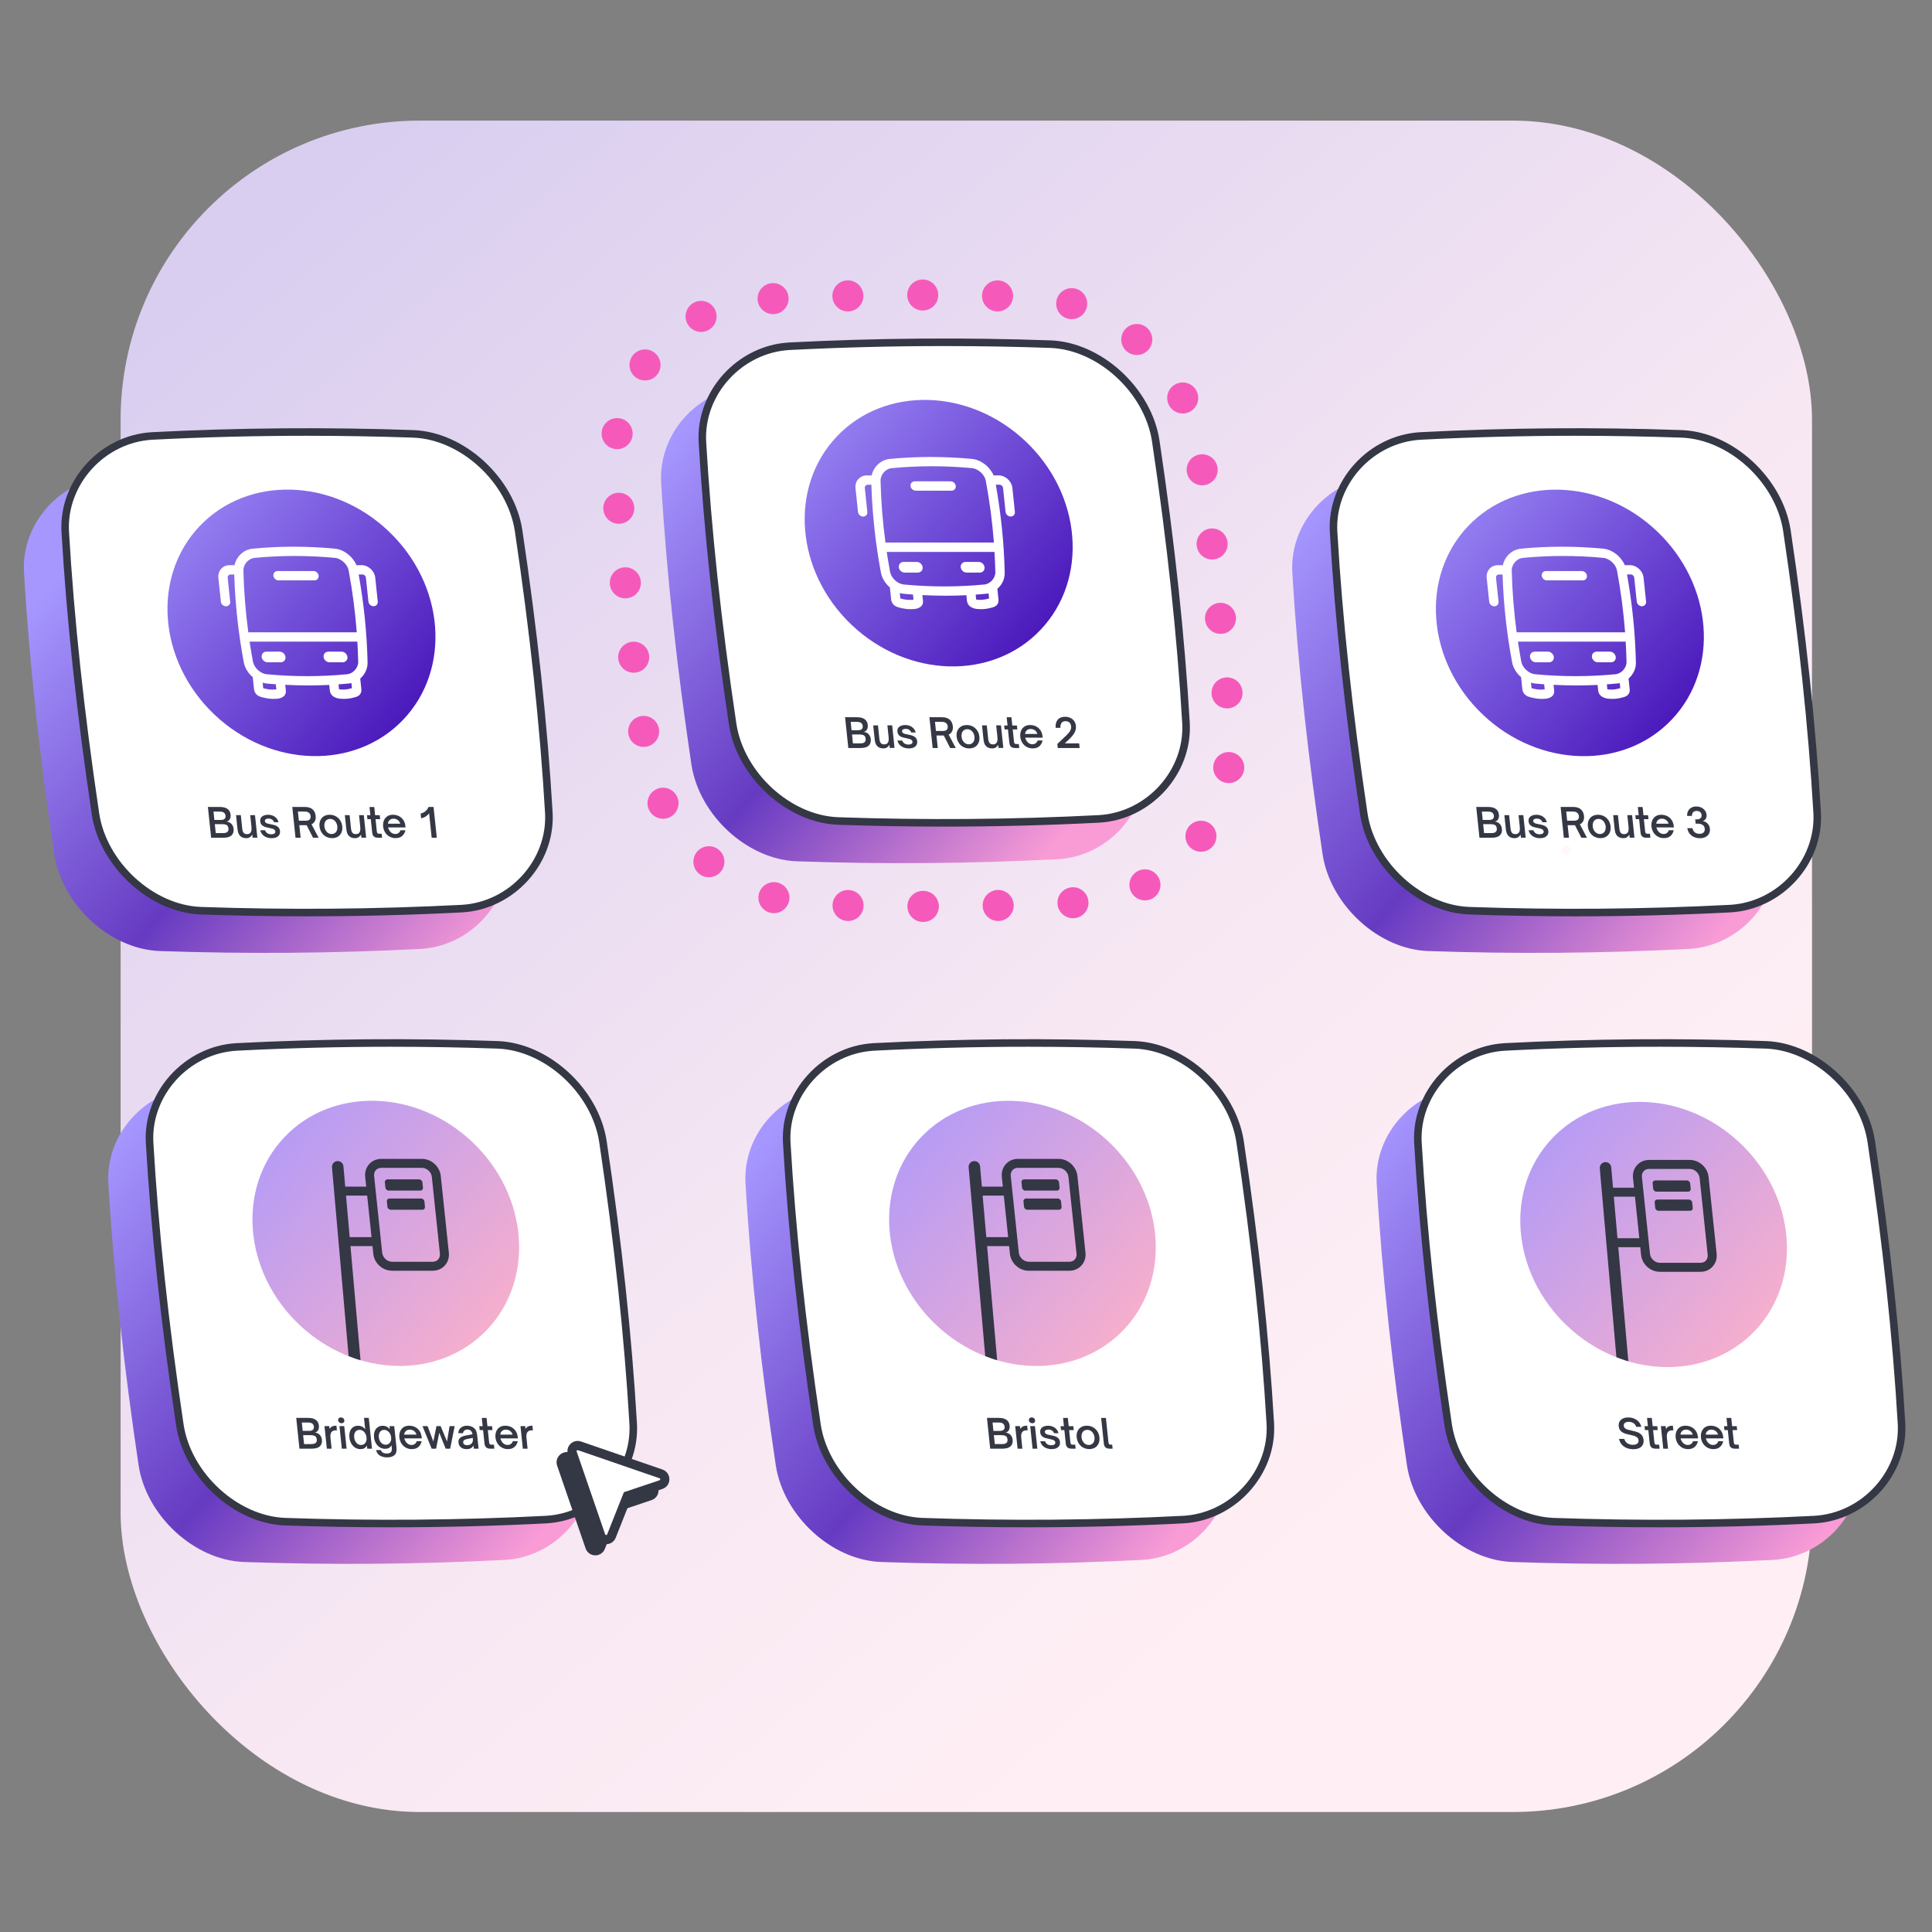 <?xml version="1.0" encoding="UTF-8"?>
<svg xmlns="http://www.w3.org/2000/svg" xmlns:xlink="http://www.w3.org/1999/xlink" viewBox="0 0 646 646">
  <rect x="0" y="0" width="646" height="646" fill="#808080" stroke="none"/>
  <defs>
    <style>.cls-1{fill:url(#linear-gradient);}.cls-1,.cls-2,.cls-3,.cls-4,.cls-5,.cls-6,.cls-7,.cls-8,.cls-9,.cls-10,.cls-11,.cls-12,.cls-13,.cls-14,.cls-15,.cls-16,.cls-17{stroke-width:0px;}.cls-2{fill:url(#linear-gradient-11);}.cls-3{fill:url(#linear-gradient-12);}.cls-4{fill:url(#linear-gradient-13);}.cls-5{fill:url(#linear-gradient-10);}.cls-6{fill:url(#linear-gradient-4);}.cls-7{fill:url(#linear-gradient-2);}.cls-8{fill:url(#linear-gradient-3);}.cls-9{fill:url(#linear-gradient-8);}.cls-10{fill:url(#linear-gradient-9);}.cls-11{fill:url(#linear-gradient-7);}.cls-12{fill:url(#linear-gradient-5);}.cls-13{fill:url(#linear-gradient-6);}.cls-14{fill:#343744;}.cls-15{fill:#f55abb;}.cls-16{fill:#fff;}.cls-17{fill:#fff7f9;}</style>
    <linearGradient id="linear-gradient" x1="102.28" y1="63.98" x2="470.41" y2="495.95" gradientUnits="userSpaceOnUse">
      <stop offset="0" stop-color="#d9cef0"></stop>
      <stop offset=".13" stop-color="#dfd3f0"></stop>
      <stop offset=".66" stop-color="#f6e7f3"></stop>
      <stop offset="1" stop-color="#ffeff4"></stop>
    </linearGradient>
    <linearGradient id="linear-gradient-2" x1="27.32" y1="183.34" x2="195.56" y2="333.48" gradientUnits="userSpaceOnUse">
      <stop offset="0" stop-color="#a697ff"></stop>
      <stop offset=".45" stop-color="#663bc2"></stop>
      <stop offset=".84" stop-color="#f99cd6"></stop>
    </linearGradient>
    <linearGradient id="linear-gradient-3" x1="-26.11" y1="160.55" x2="66.1" y2="248.69" gradientTransform="translate(220.44 31.77) rotate(46.5) skewX(6)" gradientUnits="userSpaceOnUse">
      <stop offset="0" stop-color="#a697ff"></stop>
      <stop offset="1" stop-color="#400ab3"></stop>
    </linearGradient>
    <linearGradient id="linear-gradient-4" x1="228.65" y1="142.45" x2="393.54" y2="290.58" xlink:href="#linear-gradient-2"></linearGradient>
    <linearGradient id="linear-gradient-5" x1="190.08" y1="130.55" x2="282.29" y2="218.69" gradientTransform="translate(265.08 -132.12) rotate(46.5) skewX(6)" xlink:href="#linear-gradient-3"></linearGradient>
    <linearGradient id="linear-gradient-6" x1="43.22" y1="374.78" x2="214.13" y2="531.62" xlink:href="#linear-gradient-2"></linearGradient>
    <linearGradient id="linear-gradient-7" x1="-19.12" y1="364.9" x2="72.64" y2="452.61" gradientTransform="translate(377.3 74.94) rotate(46.5) skewX(6)" gradientUnits="userSpaceOnUse">
      <stop offset="0" stop-color="#a697ff"></stop>
      <stop offset="1" stop-color="#ffb1c7"></stop>
    </linearGradient>
    <linearGradient id="linear-gradient-8" x1="435.1" y1="174.31" x2="615.45" y2="322.47" xlink:href="#linear-gradient-2"></linearGradient>
    <linearGradient id="linear-gradient-9" x1="397.97" x2="490.18" y2="248.69" gradientTransform="translate(352.63 -275.87) rotate(46.5) skewX(6)" xlink:href="#linear-gradient-3"></linearGradient>
    <linearGradient id="linear-gradient-10" x1="462.8" y1="373.78" x2="643.79" y2="532.64" xlink:href="#linear-gradient-2"></linearGradient>
    <linearGradient id="linear-gradient-11" x1="404.75" y1="365.25" x2="496.51" y2="452.97" gradientTransform="translate(509.69 -232.46) rotate(46.5) skewX(6)" xlink:href="#linear-gradient-7"></linearGradient>
    <linearGradient id="linear-gradient-12" x1="255.94" y1="380.08" x2="430.24" y2="526.89" xlink:href="#linear-gradient-2"></linearGradient>
    <linearGradient id="linear-gradient-13" x1="193.74" y1="364.9" x2="285.5" gradientTransform="translate(443.65 -79.48) rotate(46.5) skewX(6)" xlink:href="#linear-gradient-7"></linearGradient>
  </defs>
  <g id="Layer_2">
    <rect class="cls-1" x="40.33" y="40.33" width="565.55" height="565.55" rx="100" ry="100"></rect>
  </g>
  <g id="Layer_1">
    <path class="cls-7" d="m140.65,317.29c-29.1,1.49-58.21,1.72-87.31.7-16.61-.64-32.58-15.42-35.19-32.29-4.74-31.76-8.31-63.25-10.13-94.42-.9-16.52,12.47-31.08,29.08-32.03,29.1-1.49,58.21-1.72,87.31-.7,16.61.63,32.58,15.42,35.19,32.29,4.74,31.76,8.31,63.25,10.13,94.42.9,16.52-12.47,31.08-29.08,32.03Z"></path>
    <path class="cls-16" d="m154.44,303.81c-29.1,1.49-58.21,1.72-87.31.7-16.61-.63-32.58-15.42-35.19-32.29-4.74-31.76-8.31-63.25-10.13-94.42-.9-16.52,12.47-31.08,29.08-32.03,29.1-1.49,58.21-1.72,87.31-.7,16.61.63,32.58,15.42,35.19,32.29,4.74,31.76,8.31,63.25,10.13,94.42.9,16.52-12.47,31.08-29.08,32.03Z"></path>
    <path class="cls-14" d="m102.6,306.39c-11.87,0-23.72-.21-35.51-.62-17.03-.65-33.7-15.93-36.39-33.36-5.11-34.26-8.42-65.18-10.14-94.54-.93-17.1,12.93-32.37,30.26-33.36,29.02-1.49,58.43-1.72,87.43-.7,17.03.65,33.7,15.93,36.39,33.36,5.11,34.25,8.42,65.17,10.14,94.54.93,17.1-12.93,32.37-30.26,33.36h0c-17.21.88-34.57,1.32-51.9,1.32Zm.14-160.68c-17.29,0-34.61.44-51.79,1.32-15.97.91-28.74,14.97-27.88,30.7,1.71,29.28,5.02,60.13,10.11,94.31,2.52,16.31,18.09,30.61,33.99,31.21,28.93,1.02,58.26.78,87.19-.7,15.97-.91,28.74-14.97,27.89-30.7-1.71-29.29-5.02-60.14-10.11-94.31-2.52-16.31-18.09-30.61-33.99-31.21-11.75-.41-23.57-.62-35.41-.62Z"></path>
    <ellipse class="cls-8" cx="100.81" cy="208.25" rx="42.28" ry="46.96" transform="translate(-119.65 138.04) rotate(-46.5)"></ellipse>
    <path class="cls-16" d="m110.17,221.45h4.41c.98,0,1.7-.8,1.59-1.78s-.99-1.78-1.97-1.78h-4.41c-.98,0-1.7.8-1.59,1.78s.99,1.78,1.97,1.78Zm-20.71,0h4.41c.98,0,1.7-.8,1.59-1.78s-.99-1.78-1.97-1.78h-4.41c-.98,0-1.7.8-1.59,1.78s.99,1.78,1.97,1.78Zm15.36-30.51h-12.01c-.86,0-1.49.7-1.4,1.56s.86,1.56,1.72,1.56h12.01c.86,0,1.49-.7,1.4-1.56s-.86-1.56-1.72-1.56Zm15.99-1.97h-1.62c-1.21-2.87-4.15-5.21-7.17-5.51-9.25-.88-18.53-.88-27.6,0-2.95.3-5.4,2.65-6,5.51h-1.63c-2.33,0-4.02,1.89-3.78,4.22l.84,7.98c.09.86.86,1.56,1.72,1.56s1.49-.7,1.4-1.56l-.84-7.98c-.06-.61.38-1.1.99-1.1h1.2c.3,9.78,1.38,19.68,3.21,29.45.36,1.85,1.48,3.59,2.98,4.88l.42,3.98c.22,2.08,2,2.56,2.68,2.74,1.47.38,2.62.55,3.83.55.43,0,.86-.02,1.32-.06h.1c1.96-.32,2.87-1.25,2.71-2.79l-.2-1.86c2.56.13,5.11.21,7.66.21,2.36,0,4.72-.06,7.06-.17l.19,1.83c.16,1.53,1.27,2.47,3.29,2.77h.1c.47.05.91.07,1.33.07,1.21,0,2.33-.17,3.73-.56.63-.18,2.31-.65,2.09-2.74l-.37-3.5c1.52-1.32,2.5-3.28,2.46-5.37-.22-9.77-1.23-19.66-2.98-29.45h1.2c.61,0,1.16.5,1.22,1.1l.84,7.98c.09.86.86,1.56,1.72,1.56s1.49-.7,1.4-1.56l-.84-7.98c-.24-2.33-2.34-4.22-4.67-4.22Zm-28.41,41.51c-.08.02-.18.04-.3.06-1.38.12-2.4.02-4-.4-.03,0-.06-.02-.09-.02l-.19-1.84c.44.13.89.22,1.34.27,1.02.1,2.05.18,3.07.26l.18,1.68Zm25.27-.37s-.05.01-.07.02c-1.53.42-2.53.52-3.93.4-.13-.02-.23-.04-.31-.06l-.17-1.64c1.19-.08,2.38-.18,3.57-.3h0c.25-.03.49-.07.74-.12l.18,1.7Zm2.11-8.84c.03,2.02-1.67,3.96-3.66,4.17-8.87.86-17.95.86-26.99,0-2.03-.2-4.15-2.15-4.54-4.16-.42-2.24-.79-4.48-1.13-6.73h36.03c.13,2.25.23,4.49.28,6.73Zm-.49-9.85h-36.26c-.93-6.91-1.48-13.84-1.64-20.7-.03-2.02,1.68-3.96,3.65-4.17,4.43-.43,8.92-.65,13.43-.65s9.04.21,13.56.64c2.03.2,4.15,2.15,4.54,4.16,1.29,6.87,2.19,13.8,2.72,20.71Z"></path>
    <path class="cls-14" d="m70.6,280.11l-1.08-10.29h4c1.22,0,2.13.27,2.73.81.49.43.77,1.02.85,1.77.06.6-.02,1.11-.26,1.53-.24.42-.6.68-1.1.79.68.08,1.23.33,1.64.76.41.43.66.99.73,1.68.05.45.01.85-.11,1.21-.12.36-.3.66-.53.89-.33.32-.75.55-1.24.67s-.97.18-1.45.18h-4.18Zm3.3-5.95c.54,0,.94-.12,1.2-.37.26-.25.37-.6.32-1.04-.04-.41-.21-.74-.49-.98-.17-.14-.38-.25-.65-.31-.26-.06-.58-.09-.96-.09h-1.93l.29,2.8h2.21Zm.52,4.41c.36,0,.68-.03.96-.08.28-.05.52-.18.7-.37.26-.26.36-.63.31-1.11-.06-.61-.29-1-.67-1.18-.38-.17-.85-.26-1.4-.26h-2.49l.31,2.99h2.27Z"></path>
    <path class="cls-14" d="m79.93,279.01c-.14-.24-.25-.51-.34-.82-.08-.3-.15-.71-.2-1.22l-.46-4.41h1.59l.46,4.42c.08.75.26,1.28.56,1.56.24.24.6.37,1.06.37.51,0,.9-.16,1.16-.49.17-.21.27-.48.32-.83.04-.35.04-.81-.03-1.4l-.38-3.64h1.59l.79,7.54h-1.59l-.11-1.02c-.27.41-.56.71-.87.9-.31.18-.68.28-1.12.28-1.13,0-1.94-.41-2.44-1.24Z"></path>
    <path class="cls-14" d="m88.39,279.58c-.7-.45-1.16-1.11-1.37-1.97h1.6c.15.43.41.76.77,1s.8.35,1.32.35c.44,0,.79-.08,1.03-.25.25-.17.35-.4.32-.71-.03-.24-.13-.44-.31-.58-.18-.14-.4-.25-.66-.33-.26-.08-.6-.16-1.04-.25-.61-.12-1.1-.24-1.49-.36-.39-.12-.73-.33-1.02-.63-.3-.29-.47-.69-.52-1.21-.08-.72.14-1.27.64-1.64.5-.38,1.16-.57,1.99-.57s1.6.22,2.23.66,1.04,1.05,1.26,1.83h-1.5c-.15-.4-.39-.71-.72-.91-.33-.2-.71-.3-1.14-.3-.4,0-.72.08-.93.23-.22.15-.31.36-.29.62.02.21.12.39.29.52.17.13.38.23.62.3.24.07.58.14,1.01.22.61.11,1.12.23,1.52.37.4.13.76.35,1.07.65.31.3.49.72.55,1.25.08.73-.13,1.31-.63,1.74-.49.43-1.21.65-2.16.65s-1.75-.22-2.45-.67Z"></path>
    <path class="cls-14" d="m106.52,280.11h-1.85l-2.14-4.19h-2.45l.44,4.19h-1.71l-1.08-10.29h4.25c1.01,0,1.83.25,2.46.75.63.5,1,1.25,1.11,2.26.07.67-.02,1.25-.26,1.72s-.62.83-1.13,1.07l2.37,4.49Zm-6.6-5.69h2.31c.58,0,1.02-.13,1.29-.4.28-.26.39-.64.34-1.14-.05-.49-.25-.87-.58-1.13-.34-.26-.79-.39-1.37-.39h-2.3l.32,3.06Z"></path>
    <path class="cls-14" d="m109.02,279.76c-.61-.33-1.11-.8-1.49-1.4-.38-.6-.61-1.28-.69-2.06-.08-.75.01-1.41.27-2,.26-.59.66-1.05,1.2-1.38.54-.33,1.18-.49,1.92-.49s1.41.16,2.02.49c.61.33,1.11.79,1.49,1.38.39.59.62,1.26.7,2,.08.76,0,1.44-.26,2.04-.26.6-.65,1.07-1.19,1.4-.54.34-1.18.51-1.93.51s-1.41-.17-2.02-.5Zm2.96-1.22c.31-.22.54-.52.68-.91.14-.39.19-.83.14-1.32-.05-.47-.19-.89-.41-1.27-.22-.38-.51-.68-.87-.9-.36-.22-.74-.32-1.15-.32s-.78.11-1.09.32-.54.51-.68.89c-.14.38-.19.81-.14,1.29.05.5.19.95.42,1.33.23.39.52.69.87.9.35.22.73.32,1.15.32s.78-.11,1.08-.33Z"></path>
    <path class="cls-14" d="m116.3,279.01c-.14-.24-.25-.51-.33-.82-.08-.3-.15-.71-.2-1.22l-.46-4.41h1.59l.46,4.42c.08.75.26,1.28.56,1.56.24.24.6.37,1.06.37.51,0,.9-.16,1.16-.49.17-.21.27-.48.32-.83.04-.35.04-.81-.03-1.4l-.38-3.64h1.59l.79,7.54h-1.59l-.11-1.02c-.27.41-.56.71-.87.9-.31.18-.68.28-1.12.28-1.13,0-1.94-.41-2.44-1.24Z"></path>
    <path class="cls-14" d="m126.39,280.11c-.58,0-1.04-.13-1.36-.4-.32-.27-.52-.71-.58-1.33l-.47-4.48h-1.13l-.14-1.32h1.13l-.29-2.75h1.59l.29,2.75h1.54l.14,1.32h-1.54l.42,4.03c.03.29.1.5.2.64.1.14.31.21.62.21h.8l.14,1.33h-1.35Z"></path>
    <path class="cls-14" d="m130.26,279.75c-.61-.34-1.1-.8-1.47-1.39-.38-.59-.6-1.25-.68-1.99-.07-.68,0-1.33.22-1.93.22-.6.59-1.09,1.11-1.46.52-.37,1.18-.55,1.97-.55.67,0,1.3.14,1.9.42.6.28,1.1.71,1.51,1.29.41.57.65,1.28.74,2.12l.04.4h-5.85c.09.35.21.63.34.84.22.42.52.75.88,1,.36.24.76.36,1.19.36.46,0,.84-.12,1.14-.36s.51-.54.61-.9h1.65c-.16.78-.52,1.42-1.07,1.91-.55.49-1.29.73-2.23.73-.74,0-1.41-.17-2.02-.51Zm3.56-4.33c-.06-.28-.17-.52-.32-.71-.21-.31-.48-.55-.82-.72-.33-.17-.69-.25-1.08-.25s-.74.08-1.03.25c-.29.17-.51.41-.67.72-.1.18-.16.42-.19.71h4.1Z"></path>
    <path class="cls-14" d="m143.49,271.92c-.3.43-.68.79-1.14,1.09s-.98.5-1.54.61l-.17-1.59c.63-.13,1.18-.41,1.65-.82.47-.41.81-.88,1.01-1.39h1.67l1.08,10.29h-1.71l-.86-8.18Z"></path>
    <path class="cls-6" d="m353.7,287.29c-29.1,1.49-58.21,1.72-87.31.7-16.61-.64-32.58-15.42-35.19-32.29-4.74-31.76-8.31-63.25-10.13-94.42-.9-16.52,12.47-31.08,29.08-32.03,29.1-1.49,58.21-1.72,87.31-.7,16.61.63,32.58,15.42,35.19,32.29,4.74,31.76,8.31,63.25,10.13,94.42.9,16.52-12.47,31.08-29.08,32.03Z"></path>
    <path class="cls-16" d="m367.49,273.81c-29.1,1.49-58.21,1.72-87.31.7-16.61-.63-32.58-15.42-35.19-32.29-4.74-31.76-8.31-63.25-10.13-94.42-.9-16.52,12.47-31.08,29.08-32.03,29.1-1.49,58.21-1.72,87.31-.7,16.61.64,32.58,15.42,35.19,32.29,4.74,31.76,8.31,63.25,10.13,94.42.9,16.52-12.47,31.08-29.08,32.03Z"></path>
    <path class="cls-14" d="m315.65,276.39c-11.87,0-23.72-.21-35.51-.62-17.03-.65-33.7-15.93-36.39-33.36-5.11-34.26-8.42-65.18-10.14-94.54-.93-17.1,12.93-32.37,30.26-33.36,29.02-1.49,58.43-1.72,87.42-.7,17.03.65,33.7,15.93,36.39,33.36,5.11,34.26,8.42,65.18,10.14,94.54.93,17.1-12.93,32.37-30.26,33.36h0c-17.21.88-34.57,1.32-51.91,1.32Zm.14-160.68c-17.29,0-34.61.44-51.79,1.32-15.97.91-28.74,14.97-27.88,30.7,1.71,29.28,5.02,60.13,10.11,94.31,2.52,16.31,18.09,30.61,33.99,31.21,28.93,1.02,58.27.78,87.19-.7,15.97-.91,28.74-14.97,27.89-30.7-1.71-29.28-5.02-60.13-10.11-94.31-2.52-16.31-18.09-30.61-33.99-31.21-11.75-.41-23.58-.62-35.41-.62Z"></path>
    <ellipse class="cls-12" cx="313.86" cy="178.25" rx="42.28" ry="46.96" transform="translate(-31.48 283.24) rotate(-46.5)"></ellipse>
    <path class="cls-16" d="m323.21,191.45h4.41c.98,0,1.7-.8,1.59-1.78s-.99-1.78-1.97-1.78h-4.41c-.98,0-1.7.8-1.59,1.78s.99,1.78,1.97,1.78Zm-20.71,0h4.41c.98,0,1.7-.8,1.59-1.78s-.99-1.78-1.97-1.78h-4.41c-.98,0-1.7.8-1.59,1.78s.99,1.78,1.97,1.78Zm15.36-30.51h-12.01c-.86,0-1.49.7-1.4,1.56s.86,1.56,1.72,1.56h12.01c.86,0,1.49-.7,1.4-1.56s-.86-1.56-1.72-1.56Zm15.99-1.97h-1.62c-1.21-2.87-4.15-5.21-7.17-5.51-9.25-.88-18.53-.88-27.6,0-2.95.3-5.4,2.65-6,5.51h-1.63c-2.33,0-4.02,1.89-3.78,4.22l.84,7.98c.09.86.86,1.56,1.72,1.56s1.49-.7,1.4-1.56l-.84-7.98c-.06-.61.38-1.1.99-1.1h1.2c.3,9.78,1.38,19.68,3.21,29.45.36,1.85,1.48,3.59,2.98,4.88l.42,3.98c.22,2.08,2,2.56,2.68,2.74,1.47.38,2.62.55,3.83.55.43,0,.86-.02,1.32-.06h.1c1.96-.32,2.87-1.25,2.71-2.79l-.2-1.86c2.56.13,5.11.21,7.66.21,2.36,0,4.72-.06,7.06-.17l.19,1.83c.16,1.53,1.27,2.47,3.29,2.77h.1c.47.05.91.07,1.33.07,1.21,0,2.33-.17,3.73-.56.63-.18,2.31-.65,2.09-2.74l-.37-3.5c1.52-1.32,2.5-3.28,2.46-5.37-.22-9.77-1.23-19.66-2.98-29.45h1.2c.61,0,1.16.5,1.22,1.1l.84,7.98c.09.86.86,1.56,1.72,1.56s1.49-.7,1.4-1.56l-.84-7.98c-.24-2.33-2.34-4.22-4.67-4.22Zm-28.41,41.51c-.08.02-.18.04-.3.06-1.38.12-2.4.02-4-.4-.03,0-.06-.02-.09-.02l-.19-1.84c.44.13.89.22,1.34.27,1.02.1,2.05.18,3.07.26l.18,1.68Zm25.27-.37s-.05.01-.07.02c-1.53.42-2.53.52-3.93.4-.13-.02-.23-.04-.31-.06l-.17-1.64c1.19-.08,2.38-.18,3.57-.3h0c.25-.03.49-.07.74-.12l.18,1.7Zm2.11-8.84c.03,2.02-1.67,3.96-3.66,4.17-8.87.86-17.95.86-26.99,0-2.03-.2-4.15-2.15-4.54-4.16-.42-2.24-.79-4.48-1.13-6.73h36.03c.13,2.25.23,4.49.28,6.73Zm-.49-9.85h-36.26c-.93-6.91-1.48-13.84-1.64-20.7-.03-2.02,1.68-3.96,3.65-4.17,4.43-.43,8.92-.65,13.43-.65s9.04.21,13.56.64c2.03.2,4.15,2.15,4.54,4.16,1.29,6.87,2.19,13.8,2.72,20.71Z"></path>
    <path class="cls-14" d="m283.65,250.11l-1.08-10.29h4c1.22,0,2.13.27,2.73.81.49.43.77,1.02.85,1.77.06.6-.02,1.11-.26,1.53-.24.42-.61.68-1.1.79.68.08,1.23.33,1.64.76.41.43.66.99.73,1.68.05.45.01.85-.11,1.21-.12.36-.3.66-.53.89-.33.32-.75.55-1.24.67-.49.12-.97.18-1.45.18h-4.18Zm3.3-5.95c.54,0,.94-.12,1.2-.37s.37-.6.32-1.04c-.04-.41-.21-.74-.49-.98-.17-.14-.38-.25-.65-.31-.26-.06-.58-.09-.96-.09h-1.93l.29,2.8h2.21Zm.52,4.41c.36,0,.68-.03.96-.08.28-.05.52-.17.7-.36.26-.26.37-.63.32-1.11-.06-.61-.29-1-.67-1.18-.38-.17-.85-.26-1.4-.26h-2.49l.31,2.99h2.27Z"></path>
    <path class="cls-14" d="m292.97,249.01c-.14-.24-.25-.51-.33-.82-.08-.3-.15-.71-.2-1.22l-.46-4.41h1.59l.46,4.42c.08.75.26,1.28.56,1.56.24.24.6.36,1.06.36.51,0,.9-.16,1.16-.49.17-.21.27-.48.32-.83.04-.35.04-.81-.03-1.4l-.38-3.64h1.59l.79,7.54h-1.59l-.11-1.02c-.27.41-.56.71-.87.9-.31.18-.68.28-1.12.28-1.13,0-1.94-.41-2.44-1.24Z"></path>
    <path class="cls-14" d="m301.44,249.58c-.7-.45-1.16-1.11-1.37-1.97h1.6c.15.43.41.76.77,1,.36.23.8.35,1.32.35.44,0,.78-.08,1.03-.25.25-.17.35-.4.32-.71-.03-.24-.13-.44-.31-.58-.18-.14-.4-.25-.66-.33-.25-.08-.6-.16-1.04-.25-.61-.12-1.1-.24-1.49-.36-.39-.13-.73-.33-1.02-.63s-.47-.69-.52-1.21c-.08-.72.14-1.27.64-1.64.5-.38,1.16-.57,1.99-.57s1.6.22,2.23.66c.62.44,1.04,1.05,1.26,1.83h-1.5c-.15-.4-.39-.71-.72-.91s-.71-.3-1.14-.3c-.4,0-.72.08-.93.23-.22.15-.31.36-.29.62.02.22.12.39.29.52.17.13.38.23.62.3s.58.14,1.01.22c.61.11,1.12.23,1.52.36.4.14.76.35,1.07.65s.49.72.55,1.25c.08.73-.13,1.31-.63,1.74-.49.43-1.21.65-2.16.65s-1.75-.22-2.45-.67Z"></path>
    <path class="cls-14" d="m319.56,250.11h-1.85l-2.14-4.19h-2.45l.44,4.19h-1.71l-1.08-10.29h4.25c1.01,0,1.83.25,2.46.75.63.5,1,1.25,1.11,2.26.07.67-.01,1.25-.26,1.72-.24.47-.62.83-1.13,1.07l2.37,4.49Zm-6.6-5.69h2.3c.58,0,1.02-.13,1.29-.4.28-.26.39-.64.34-1.14-.05-.49-.25-.87-.58-1.13s-.79-.39-1.37-.39h-2.31l.32,3.06Z"></path>
    <path class="cls-14" d="m322.06,249.76c-.61-.33-1.11-.8-1.49-1.4-.38-.6-.61-1.28-.7-2.06-.08-.75.01-1.41.27-2,.26-.59.66-1.05,1.2-1.38.54-.33,1.18-.49,1.92-.49s1.41.16,2.02.49c.61.33,1.11.79,1.49,1.38.39.59.62,1.26.7,2,.08.76,0,1.45-.26,2.04-.26.6-.65,1.07-1.19,1.4s-1.18.51-1.93.51-1.41-.17-2.02-.5Zm2.96-1.22c.31-.22.54-.52.68-.91.14-.39.19-.83.14-1.32-.05-.47-.19-.89-.41-1.27-.23-.38-.51-.68-.87-.9-.36-.22-.74-.32-1.15-.32s-.78.11-1.09.32c-.31.21-.54.51-.68.89-.14.38-.19.81-.14,1.29.05.5.19.95.42,1.33.23.39.52.69.87.9.35.22.73.32,1.15.32s.77-.11,1.08-.33Z"></path>
    <path class="cls-14" d="m329.35,249.01c-.14-.24-.25-.51-.33-.82-.08-.3-.15-.71-.2-1.22l-.46-4.41h1.59l.46,4.42c.08.75.26,1.28.56,1.56.24.24.6.36,1.06.36.51,0,.9-.16,1.16-.49.17-.21.27-.48.32-.83s.04-.81-.03-1.4l-.38-3.64h1.59l.79,7.54h-1.59l-.11-1.02c-.27.41-.56.71-.87.9-.31.18-.68.28-1.12.28-1.13,0-1.95-.41-2.44-1.24Z"></path>
    <path class="cls-14" d="m339.44,250.11c-.58,0-1.04-.13-1.36-.4s-.52-.71-.58-1.33l-.47-4.48h-1.13l-.14-1.32h1.13l-.29-2.75h1.59l.29,2.75h1.54l.14,1.32h-1.54l.42,4.03c.03.29.1.5.2.64.1.14.31.21.62.21h.8l.14,1.33h-1.35Z"></path>
    <path class="cls-14" d="m343.3,249.75c-.61-.34-1.1-.8-1.47-1.39-.38-.59-.6-1.25-.68-1.99-.07-.68,0-1.33.22-1.93s.59-1.09,1.11-1.46c.52-.37,1.18-.55,1.97-.55.67,0,1.3.14,1.9.42s1.1.71,1.51,1.29.65,1.28.74,2.12l.04.4h-5.85c.09.35.21.63.34.84.22.42.52.75.88,1s.76.36,1.19.36c.46,0,.84-.12,1.14-.36s.51-.54.61-.9h1.65c-.16.78-.52,1.42-1.07,1.91-.55.49-1.29.74-2.23.74-.74,0-1.41-.17-2.01-.51Zm3.56-4.33c-.07-.28-.17-.52-.32-.71-.21-.32-.49-.56-.82-.72s-.69-.25-1.08-.25-.74.08-1.03.25c-.29.17-.51.41-.67.72-.1.18-.16.42-.19.71h4.1Z"></path>
    <path class="cls-14" d="m353.68,250.11l-.14-1.35,2.95-2.8c.61-.58,1.06-1.12,1.33-1.6.27-.48.38-.99.33-1.52-.06-.53-.24-.95-.56-1.25s-.75-.45-1.29-.45c-1.22,0-1.8.74-1.73,2.22h-1.6c-.08-1.17.16-2.08.71-2.72.55-.65,1.38-.97,2.47-.97.64,0,1.22.12,1.75.37.52.25.95.6,1.27,1.06.32.46.52.99.58,1.6.08.81-.07,1.56-.46,2.26-.39.7-.93,1.37-1.61,2.03l-1.65,1.58h4.81l.16,1.54h-7.31Z"></path>
    <path class="cls-13" d="m168.85,521.58c-29.1,1.49-58.21,1.72-87.31.7-16.61-.63-32.58-15.42-35.19-32.29-4.74-31.76-8.31-63.25-10.13-94.42-.9-16.52,12.47-31.08,29.08-32.03,29.1-1.49,58.21-1.72,87.31-.7,16.61.63,32.58,15.42,35.19,32.29,4.74,31.76,8.31,63.25,10.13,94.42.9,16.52-12.47,31.08-29.08,32.03Z"></path>
    <path class="cls-16" d="m182.64,508.09c-29.1,1.49-58.21,1.72-87.31.7-16.61-.64-32.58-15.42-35.19-32.29-4.74-31.76-8.31-63.25-10.13-94.42-.9-16.52,12.47-31.08,29.08-32.03,29.1-1.49,58.21-1.72,87.31-.7,16.61.63,32.58,15.42,35.19,32.29,4.74,31.76,8.31,63.25,10.13,94.42.9,16.52-12.47,31.08-29.08,32.03Z"></path>
    <path class="cls-14" d="m130.79,510.68c-11.87,0-23.71-.21-35.5-.62-17.03-.65-33.7-15.93-36.39-33.36-5.11-34.25-8.42-65.17-10.14-94.54-.93-17.1,12.93-32.37,30.26-33.36,29.02-1.49,58.43-1.72,87.43-.7,17.03.65,33.7,15.93,36.39,33.36,5.11,34.25,8.42,65.17,10.14,94.54.93,17.1-12.93,32.37-30.26,33.36h0c-17.21.88-34.58,1.32-51.92,1.32Zm.15-160.68c-17.29,0-34.6.44-51.78,1.32-15.97.91-28.74,14.97-27.88,30.7,1.71,29.29,5.02,60.14,10.11,94.31,2.52,16.31,18.09,30.61,33.99,31.21,28.93,1.02,58.27.78,87.19-.7,15.97-.91,28.74-14.97,27.89-30.7-1.71-29.29-5.02-60.14-10.11-94.31-2.52-16.31-18.09-30.61-33.99-31.21-11.75-.41-23.58-.62-35.42-.62Z"></path>
    <path class="cls-14" d="m100.13,484.39l-1.08-10.29h4c1.22,0,2.13.27,2.73.81.49.43.77,1.02.85,1.77.06.6-.02,1.11-.26,1.53-.24.42-.6.68-1.1.79.68.08,1.23.33,1.64.76.41.43.66.99.73,1.68.05.45.01.85-.11,1.21-.12.36-.3.66-.53.89-.33.32-.75.55-1.24.67s-.97.18-1.45.18h-4.18Zm3.3-5.95c.54,0,.94-.12,1.2-.37.26-.25.37-.6.32-1.04-.04-.41-.21-.74-.49-.99-.17-.14-.38-.25-.65-.31-.26-.06-.58-.09-.96-.09h-1.93l.29,2.8h2.21Zm.52,4.41c.36,0,.68-.03.96-.08.28-.05.52-.17.7-.36.26-.26.37-.63.31-1.1-.06-.61-.29-1-.67-1.18-.38-.17-.85-.26-1.4-.26h-2.49l.31,2.99h2.27Z"></path>
    <path class="cls-14" d="m109.29,484.39l-.79-7.54h1.59l.1.94c.25-.39.55-.67.89-.84.34-.16.75-.24,1.23-.24h.18l.16,1.55h-.4c-.6,0-1.05.16-1.34.49-.37.39-.51,1.05-.41,2l.38,3.64h-1.59Z"></path>
    <path class="cls-14" d="m113.44,475.61c-.22-.18-.35-.42-.38-.69-.03-.28.05-.51.23-.69.18-.18.42-.28.71-.28s.55.09.77.28c.22.18.34.42.37.69.03.28-.04.51-.22.69-.18.18-.42.28-.71.28s-.54-.09-.76-.28Zm2.45,8.78h-1.59l-.79-7.54h1.59l.79,7.54Z"></path>
    <path class="cls-14" d="m118.77,484.05c-.53-.33-.97-.79-1.31-1.38s-.55-1.27-.63-2.04-.01-1.44.2-2.04c.22-.59.56-1.05,1.02-1.38.46-.33,1.02-.49,1.68-.49.48,0,.9.09,1.27.26.37.17.74.47,1.11.9l-.4-3.78h1.59l1.08,10.29h-1.59l-.11-1.02c-.28.43-.58.74-.91.91-.33.17-.73.26-1.22.26-.66,0-1.25-.16-1.78-.49Zm3.01-1.21c.29-.22.51-.52.65-.9.14-.39.18-.82.13-1.31s-.19-.92-.41-1.31-.5-.69-.84-.9-.71-.32-1.11-.32c-.62,0-1.09.24-1.41.71-.32.48-.44,1.08-.36,1.82.08.74.33,1.34.74,1.82s.94.71,1.56.71c.4,0,.75-.11,1.04-.32Z"></path>
    <path class="cls-14" d="m127.1,486.74c-.67-.37-1.13-.99-1.36-1.88h1.6c.16.4.4.69.71.87.32.18.73.28,1.24.28.65,0,1.11-.15,1.39-.44.28-.3.39-.71.34-1.23l-.11-1.08c-.27.44-.57.75-.9.92-.33.17-.74.26-1.21.26-.66,0-1.25-.16-1.79-.49-.54-.33-.98-.78-1.32-1.37-.34-.58-.55-1.25-.63-1.98-.08-.75,0-1.41.21-2,.22-.59.56-1.05,1.03-1.38.47-.33,1.03-.49,1.67-.49.49,0,.91.09,1.27.26.36.17.73.47,1.1.9l-.11-1.03h1.59l.75,7.12c.13,1.2-.09,2.06-.65,2.56-.56.5-1.39.76-2.48.76-.89,0-1.67-.18-2.34-.55Zm2.91-4c.3-.22.51-.51.65-.88.14-.37.18-.8.13-1.27-.05-.47-.18-.89-.4-1.27-.22-.38-.5-.67-.84-.89-.34-.22-.71-.32-1.11-.32-.61,0-1.08.24-1.4.71-.32.47-.45,1.06-.37,1.77.08.72.32,1.31.75,1.78.42.47.94.7,1.55.7.4,0,.75-.11,1.05-.32Z"></path>
    <path class="cls-14" d="m135.69,484.03c-.61-.34-1.1-.8-1.47-1.39s-.6-1.25-.68-1.99c-.07-.68,0-1.33.22-1.93.22-.6.59-1.09,1.11-1.46.52-.37,1.18-.55,1.97-.55.67,0,1.3.14,1.9.42.6.28,1.1.71,1.51,1.29.41.58.65,1.28.74,2.12l.04.41h-5.85c.09.35.21.63.34.84.22.42.52.75.88,1,.36.24.76.36,1.19.36.46,0,.84-.12,1.14-.36.3-.24.51-.54.61-.9h1.65c-.16.78-.52,1.42-1.07,1.91-.55.49-1.29.74-2.23.74-.74,0-1.41-.17-2.02-.51Zm3.56-4.33c-.06-.28-.17-.52-.32-.71-.21-.32-.48-.55-.82-.72-.33-.17-.69-.25-1.08-.25s-.74.08-1.03.25c-.29.17-.51.41-.67.72-.1.18-.16.42-.19.71h4.1Z"></path>
    <path class="cls-14" d="m145.83,484.39h-1.5l-3.06-7.54h1.7l1.93,5.14,1.04-5.14h1.4l2.13,5.14.86-5.14h1.7l-1.51,7.54h-1.5l-2.14-5.34-1.06,5.34Z"></path>
    <path class="cls-14" d="m154.14,483.96c-.49-.39-.77-.93-.84-1.62-.07-.7.14-1.25.65-1.66.37-.29.93-.51,1.68-.66l2.34-.45c-.06-.5-.24-.89-.53-1.16-.31-.28-.7-.42-1.18-.42-.39,0-.71.11-.98.33s-.41.52-.45.9h-1.59c.04-.81.34-1.43.89-1.86.55-.43,1.22-.65,2-.65.45,0,.88.06,1.28.19.4.13.76.32,1.06.57.4.34.68.74.82,1.2.14.46.25,1,.31,1.63l.43,4.09h-1.59l-.11-1.08c-.16.34-.39.61-.67.81-.39.28-.96.42-1.7.42s-1.35-.19-1.84-.58Zm3.07-.94c.4-.22.66-.5.79-.85s.16-.81.1-1.39l-1.97.39c-.51.11-.86.26-1.06.46-.16.18-.23.4-.2.67.03.3.17.53.4.69s.54.25.91.25.71-.08,1.01-.23Z"></path>
    <path class="cls-14" d="m163.95,484.39c-.58,0-1.04-.13-1.36-.4-.32-.27-.52-.71-.59-1.33l-.47-4.48h-1.13l-.14-1.32h1.13l-.29-2.75h1.59l.29,2.75h1.54l.14,1.32h-1.54l.42,4.03c.03.29.1.5.2.64.1.14.31.21.62.21h.8l.14,1.33h-1.35Z"></path>
    <path class="cls-14" d="m167.82,484.03c-.61-.34-1.1-.8-1.47-1.39s-.6-1.25-.68-1.99c-.07-.68,0-1.33.22-1.93.22-.6.59-1.09,1.11-1.46.52-.37,1.18-.55,1.97-.55.67,0,1.3.14,1.9.42.6.28,1.1.71,1.51,1.29.41.58.65,1.28.74,2.12l.04.41h-5.85c.09.35.21.63.34.84.22.42.52.75.88,1,.36.24.76.36,1.19.36.46,0,.84-.12,1.14-.36.3-.24.51-.54.61-.9h1.65c-.16.78-.52,1.42-1.07,1.91-.55.49-1.29.74-2.23.74-.74,0-1.41-.17-2.02-.51Zm3.56-4.33c-.06-.28-.17-.52-.32-.71-.21-.32-.48-.55-.82-.72-.33-.17-.69-.25-1.08-.25s-.74.08-1.03.25c-.29.17-.51.41-.67.72-.1.18-.16.42-.19.71h4.1Z"></path>
    <path class="cls-14" d="m174.82,484.39l-.79-7.54h1.59l.1.94c.25-.39.55-.67.89-.84.34-.16.75-.24,1.23-.24h.18l.16,1.55h-.4c-.6,0-1.05.16-1.34.49-.37.39-.51,1.05-.41,2l.38,3.64h-1.59Z"></path>
    <ellipse class="cls-11" cx="129.01" cy="412.37" rx="42.07" ry="46.73" transform="translate(-258.93 222.12) rotate(-46.5)"></ellipse>
    <path class="cls-14" d="m114.83,389.95c-.11-1.06-1.05-1.83-2.11-1.71-1.05.11-1.82,1.06-1.71,2.11l5.55,63.09c1.31.48,2.64,1.03,3.99,1.37l-5.72-64.86Z"></path>
    <path class="cls-14" d="m144.69,424.89h-13.58c-3.2,0-5.97-2.5-6.3-5.7l-2.7-25.69c-.17-1.6.31-3.1,1.34-4.25,1.02-1.14,2.46-1.76,4.05-1.76h13.58c3.15,0,5.97,2.56,6.3,5.7l2.7,25.69c.17,1.6-.31,3.11-1.34,4.25-1.02,1.14-2.46,1.76-4.05,1.76Zm-17.2-34.4c-.73,0-1.38.27-1.82.77-.45.5-.66,1.19-.58,1.93l2.7,25.69c.17,1.63,1.69,3.01,3.32,3.01h13.58c.73,0,1.38-.27,1.82-.77.45-.5.66-1.19.58-1.93l-2.7-25.69c-.17-1.63-1.69-3.01-3.32-3.01h-13.58Z"></path>
    <rect class="cls-14" x="114.1" y="396.77" width="8.92" height="3"></rect>
    <rect class="cls-14" x="115.88" y="413.66" width="8.92" height="3"></rect>
    <path class="cls-14" d="m140.52,398.1h-10.54c-.55,0-1.05-.45-1.11-1l-.18-1.76c-.06-.55.34-1,.9-1h10.54c.55,0,1.05.45,1.11,1l.18,1.76c.06.55-.34,1-.9,1Z"></path>
    <path class="cls-14" d="m141.19,404.5h-10.54c-.55,0-1.05-.45-1.11-1l-.18-1.76c-.06-.55.34-1,.9-1h10.54c.55,0,1.05.45,1.11,1l.18,1.76c.06.55-.34,1-.9,1Z"></path>
    <path class="cls-9" d="m564.74,317.29c-29.1,1.49-58.21,1.72-87.31.7-16.61-.64-32.58-15.42-35.19-32.29-4.74-31.76-8.31-63.25-10.13-94.42-.9-16.52,12.47-31.08,29.08-32.03,29.1-1.49,58.21-1.72,87.31-.7,16.61.63,32.58,15.42,35.19,32.29,4.74,31.76,8.31,63.25,10.13,94.42.9,16.52-12.47,31.08-29.08,32.03Z"></path>
    <path class="cls-16" d="m578.53,303.81c-29.1,1.49-58.21,1.72-87.31.7-16.61-.63-32.58-15.42-35.19-32.29-4.74-31.76-8.31-63.25-10.13-94.42-.9-16.52,12.47-31.08,29.08-32.03,29.1-1.49,58.21-1.72,87.31-.7,16.61.63,32.58,15.42,35.19,32.29,4.74,31.76,8.31,63.25,10.13,94.42.9,16.52-12.47,31.08-29.08,32.03Z"></path>
    <path class="cls-14" d="m526.69,306.39c-11.87,0-23.72-.21-35.51-.62-17.03-.65-33.7-15.93-36.39-33.36-5.11-34.25-8.42-65.18-10.14-94.54-.93-17.1,12.93-32.37,30.26-33.36,29.02-1.49,58.43-1.72,87.42-.7,17.03.65,33.7,15.93,36.39,33.36,5.11,34.24,8.42,65.17,10.14,94.54.93,17.1-12.93,32.37-30.26,33.36h0c-17.21.88-34.57,1.32-51.91,1.32Zm.14-160.68c-17.29,0-34.61.44-51.79,1.32-15.97.91-28.74,14.97-27.88,30.7,1.71,29.29,5.02,60.13,10.11,94.31,2.52,16.31,18.09,30.61,33.99,31.21,28.93,1.02,58.27.78,87.19-.7,15.97-.91,28.74-14.97,27.89-30.7-1.71-29.3-5.02-60.15-10.11-94.31-2.52-16.31-18.09-30.61-33.99-31.21-11.75-.41-23.58-.62-35.41-.62Z"></path>
    <ellipse class="cls-10" cx="524.9" cy="208.25" rx="42.28" ry="46.96" transform="translate(12.54 445.68) rotate(-46.5)"></ellipse>
    <path class="cls-16" d="m534.26,221.45h4.41c.98,0,1.7-.8,1.59-1.78s-.99-1.78-1.97-1.78h-4.41c-.98,0-1.7.8-1.59,1.78s.99,1.78,1.97,1.78Zm-20.71,0h4.41c.98,0,1.7-.8,1.59-1.78s-.99-1.78-1.97-1.78h-4.41c-.98,0-1.7.8-1.59,1.78s.99,1.78,1.97,1.78Zm15.36-30.51h-12.01c-.86,0-1.49.7-1.4,1.56s.86,1.56,1.72,1.56h12.01c.86,0,1.49-.7,1.4-1.56s-.86-1.56-1.72-1.56Zm15.99-1.97h-1.62c-1.21-2.87-4.15-5.21-7.17-5.51-9.25-.88-18.53-.88-27.6,0-2.95.3-5.4,2.65-6,5.51h-1.63c-2.33,0-4.02,1.89-3.78,4.22l.84,7.98c.09.86.86,1.56,1.72,1.56s1.49-.7,1.4-1.56l-.84-7.98c-.06-.61.38-1.1.99-1.1h1.2c.3,9.78,1.38,19.68,3.21,29.45.36,1.85,1.48,3.59,2.98,4.88l.42,3.98c.22,2.08,2,2.56,2.68,2.74,1.47.38,2.62.55,3.83.55.43,0,.86-.02,1.32-.06h.1c1.96-.32,2.87-1.25,2.71-2.79l-.2-1.86c2.56.13,5.11.21,7.66.21,2.36,0,4.72-.06,7.06-.17l.19,1.83c.16,1.53,1.27,2.47,3.29,2.77h.1c.47.05.91.07,1.33.07,1.21,0,2.33-.17,3.73-.56.63-.18,2.31-.65,2.09-2.74l-.37-3.5c1.52-1.32,2.5-3.28,2.46-5.37-.22-9.77-1.23-19.66-2.98-29.45h1.2c.61,0,1.16.5,1.22,1.1l.84,7.98c.09.86.86,1.56,1.72,1.56s1.49-.7,1.4-1.56l-.84-7.98c-.24-2.33-2.34-4.22-4.67-4.22Zm-28.41,41.51c-.08.02-.18.04-.3.06-1.38.12-2.4.02-4-.4-.03,0-.06-.02-.09-.02l-.19-1.84c.44.13.89.22,1.34.27,1.02.1,2.05.18,3.07.26l.18,1.68Zm25.27-.37s-.05.01-.07.02c-1.53.42-2.53.52-3.93.4-.13-.02-.23-.04-.31-.06l-.17-1.64c1.19-.08,2.38-.18,3.57-.3h0c.25-.03.49-.07.74-.12l.18,1.7Zm2.11-8.84c.03,2.02-1.67,3.96-3.66,4.17-8.87.86-17.95.86-26.99,0-2.03-.2-4.15-2.15-4.54-4.16-.42-2.24-.79-4.48-1.13-6.73h36.03c.13,2.25.23,4.49.28,6.73Zm-.49-9.85h-36.26c-.93-6.91-1.48-13.84-1.64-20.7-.03-2.02,1.68-3.96,3.65-4.17,4.43-.43,8.92-.65,13.43-.65s9.04.21,13.56.64c2.03.2,4.15,2.15,4.54,4.16,1.29,6.87,2.19,13.8,2.72,20.71Z"></path>
    <path class="cls-14" d="m494.69,280.11l-1.08-10.29h4c1.22,0,2.13.27,2.73.81.49.43.77,1.02.85,1.77.06.6-.02,1.11-.26,1.53s-.6.68-1.1.79c.68.08,1.23.33,1.64.76.41.43.66.99.73,1.68.05.45,0,.85-.11,1.21-.12.36-.3.66-.53.89-.33.32-.75.55-1.24.67-.49.12-.97.18-1.45.18h-4.18Zm3.3-5.95c.54,0,.94-.12,1.2-.37.26-.25.37-.6.32-1.04-.04-.41-.21-.74-.49-.98-.17-.14-.38-.25-.65-.31-.26-.06-.58-.09-.96-.09h-1.93l.29,2.8h2.21Zm.52,4.41c.36,0,.68-.03.96-.08.28-.05.52-.18.7-.37.26-.26.36-.63.31-1.11-.06-.61-.29-1-.67-1.18-.38-.17-.85-.26-1.4-.26h-2.49l.31,2.99h2.27Z"></path>
    <path class="cls-14" d="m504.01,279.01c-.14-.24-.25-.51-.33-.82-.08-.3-.15-.71-.2-1.22l-.46-4.41h1.59l.46,4.42c.08.75.26,1.28.56,1.56.24.24.6.37,1.06.37.51,0,.9-.16,1.16-.49.17-.21.27-.48.32-.83.04-.35.04-.81-.03-1.4l-.38-3.64h1.59l.79,7.54h-1.59l-.11-1.02c-.27.41-.56.71-.87.9-.31.18-.68.28-1.12.28-1.13,0-1.95-.41-2.44-1.24Z"></path>
    <path class="cls-14" d="m512.48,279.58c-.7-.45-1.16-1.11-1.37-1.97h1.6c.15.43.41.76.77,1,.36.23.8.35,1.32.35.44,0,.79-.08,1.03-.25.25-.17.36-.4.32-.71-.03-.24-.13-.44-.31-.58-.18-.14-.4-.25-.66-.33-.26-.08-.6-.16-1.04-.25-.61-.12-1.1-.24-1.49-.36-.39-.12-.73-.33-1.02-.63-.3-.29-.47-.69-.52-1.21-.08-.72.14-1.27.64-1.64.5-.38,1.16-.57,1.99-.57s1.61.22,2.23.66c.62.44,1.04,1.05,1.26,1.83h-1.5c-.15-.4-.39-.71-.72-.91-.33-.2-.71-.3-1.14-.3-.4,0-.72.08-.93.23-.22.15-.31.36-.29.62.02.21.12.39.29.52.17.13.38.23.62.3s.58.14,1.01.22c.61.11,1.12.23,1.52.37.4.13.76.35,1.07.65.31.3.49.72.55,1.25.08.73-.13,1.31-.63,1.74-.49.43-1.21.65-2.16.65s-1.75-.22-2.45-.67Z"></path>
    <path class="cls-14" d="m530.61,280.11h-1.85l-2.14-4.19h-2.45l.44,4.19h-1.71l-1.08-10.29h4.25c1.01,0,1.83.25,2.46.75.63.5,1,1.25,1.11,2.26.07.67-.02,1.25-.26,1.72s-.62.83-1.13,1.07l2.37,4.49Zm-6.6-5.69h2.3c.58,0,1.02-.13,1.29-.4.28-.26.39-.64.34-1.14-.05-.49-.25-.87-.58-1.13-.34-.26-.79-.39-1.37-.39h-2.3l.32,3.06Z"></path>
    <path class="cls-14" d="m533.11,279.76c-.61-.33-1.11-.8-1.49-1.4-.38-.6-.61-1.28-.69-2.06-.08-.75,0-1.41.27-2,.26-.59.66-1.05,1.2-1.38s1.18-.49,1.92-.49,1.41.16,2.02.49c.61.33,1.11.79,1.49,1.38.39.59.62,1.26.7,2,.08.76,0,1.44-.26,2.04-.26.6-.66,1.07-1.2,1.4-.54.34-1.18.51-1.93.51s-1.41-.17-2.02-.5Zm2.96-1.22c.31-.22.54-.52.68-.91s.19-.83.14-1.32c-.05-.47-.19-.89-.41-1.27-.22-.38-.51-.68-.87-.9-.36-.22-.74-.32-1.15-.32s-.78.11-1.09.32-.54.51-.68.89c-.14.38-.19.81-.14,1.29.05.5.19.95.42,1.33s.52.69.87.9c.35.22.73.32,1.15.32s.78-.11,1.08-.33Z"></path>
    <path class="cls-14" d="m540.39,279.01c-.14-.24-.25-.51-.33-.82-.08-.3-.15-.71-.2-1.22l-.46-4.41h1.59l.46,4.42c.08.75.26,1.28.55,1.56.24.24.6.37,1.06.37.51,0,.9-.16,1.16-.49.17-.21.27-.48.32-.83.04-.35.04-.81-.03-1.4l-.38-3.64h1.59l.79,7.54h-1.59l-.11-1.02c-.27.41-.56.71-.87.9s-.68.28-1.12.28c-1.13,0-1.94-.41-2.44-1.24Z"></path>
    <path class="cls-14" d="m550.48,280.11c-.58,0-1.04-.13-1.36-.4-.32-.27-.52-.71-.58-1.33l-.47-4.48h-1.13l-.14-1.32h1.13l-.29-2.75h1.59l.29,2.75h1.54l.14,1.32h-1.54l.42,4.03c.03.29.1.5.2.64.1.14.31.21.62.21h.8l.14,1.33h-1.35Z"></path>
    <path class="cls-14" d="m554.35,279.75c-.61-.34-1.1-.8-1.47-1.39-.38-.59-.6-1.25-.68-1.99-.07-.68,0-1.33.22-1.93.22-.6.59-1.09,1.11-1.46.52-.37,1.18-.55,1.97-.55.67,0,1.3.14,1.9.42.6.28,1.1.71,1.51,1.29.41.57.65,1.28.74,2.12l.04.4h-5.85c.09.35.21.63.34.84.22.42.52.75.88,1,.36.24.76.36,1.19.36.46,0,.84-.12,1.14-.36.3-.24.51-.54.61-.9h1.64c-.16.78-.52,1.42-1.07,1.91-.55.49-1.29.73-2.23.73-.74,0-1.41-.17-2.02-.51Zm3.56-4.33c-.06-.28-.17-.52-.32-.71-.21-.31-.49-.55-.82-.72-.33-.17-.69-.25-1.08-.25s-.74.08-1.03.25c-.29.17-.51.41-.67.72-.1.18-.16.42-.19.71h4.1Z"></path>
    <path class="cls-14" d="m566.39,279.86c-.6-.27-1.09-.66-1.47-1.17-.38-.51-.63-1.1-.73-1.77h1.71c.28,1.25,1.07,1.88,2.39,1.88.59,0,1.04-.16,1.35-.47.3-.31.43-.74.37-1.27-.06-.57-.3-.98-.73-1.25s-.99-.4-1.69-.4h-.62l-.15-1.43h.57c.49,0,.89-.13,1.19-.38.3-.25.43-.62.38-1.09-.04-.42-.21-.75-.5-1-.29-.24-.68-.36-1.16-.36s-.88.14-1.16.42c-.28.28-.42.7-.42,1.25h-1.6c-.03-.62.08-1.17.33-1.65s.61-.85,1.08-1.11c.47-.26,1.01-.4,1.62-.4s1.2.12,1.7.36.91.57,1.22.98c.31.42.49.89.55,1.42.06.53-.04.99-.29,1.38-.25.39-.6.63-1.04.73.66.09,1.21.37,1.66.83.45.46.71,1.04.78,1.73.07.62-.03,1.17-.29,1.65s-.64.86-1.17,1.13-1.14.4-1.84.4c-.75,0-1.43-.14-2.03-.41Z"></path>
    <path class="cls-5" d="m592.94,521.58c-29.1,1.49-58.21,1.72-87.31.7-16.61-.63-32.58-15.42-35.19-32.29-4.74-31.76-8.31-63.25-10.13-94.42-.9-16.52,12.47-31.08,29.08-32.03,29.1-1.49,58.21-1.72,87.31-.7,16.61.63,32.58,15.42,35.19,32.29,4.74,31.76,8.31,63.25,10.13,94.42.9,16.52-12.47,31.08-29.08,32.03Z"></path>
    <path class="cls-16" d="m606.73,508.09c-29.1,1.49-58.21,1.72-87.31.7-16.61-.64-32.58-15.42-35.19-32.29-4.74-31.76-8.31-63.25-10.13-94.42-.9-16.52,12.47-31.08,29.08-32.03,29.1-1.49,58.21-1.72,87.31-.7,16.61.63,32.58,15.42,35.19,32.29,4.74,31.76,8.31,63.25,10.13,94.42.9,16.52-12.47,31.08-29.08,32.03Z"></path>
    <path class="cls-14" d="m554.88,510.68c-11.87,0-23.71-.21-35.5-.62-17.03-.65-33.7-15.93-36.39-33.36-5.11-34.25-8.42-65.18-10.14-94.54-.93-17.1,12.93-32.37,30.27-33.36,29.02-1.49,58.43-1.72,87.42-.7,17.03.65,33.7,15.93,36.39,33.36,5.11,34.25,8.42,65.18,10.14,94.54.93,17.1-12.93,32.37-30.27,33.36h0c-17.21.88-34.58,1.32-51.92,1.32Zm.15-160.68c-17.29,0-34.6.44-51.78,1.32-15.97.91-28.74,14.97-27.88,30.7,1.71,29.28,5.02,60.13,10.11,94.31,2.52,16.31,18.09,30.61,33.99,31.21,28.93,1.02,58.27.78,87.19-.7,15.97-.91,28.74-14.97,27.89-30.7-1.71-29.28-5.02-60.13-10.11-94.31-2.52-16.31-18.09-30.61-33.99-31.21-11.75-.41-23.58-.62-35.42-.62Z"></path>
    <path class="cls-14" d="m544.07,484.22c-.66-.23-1.23-.61-1.72-1.12-.49-.51-.82-1.17-1-1.97h1.74c.23.7.61,1.21,1.14,1.51.53.31,1.12.46,1.77.46s1.1-.13,1.44-.39c.34-.26.49-.65.43-1.16-.04-.38-.19-.68-.44-.9s-.56-.39-.91-.51c-.35-.11-.84-.24-1.46-.37-.76-.16-1.39-.33-1.87-.5-.49-.17-.91-.44-1.28-.82-.37-.38-.59-.89-.66-1.55-.07-.62.03-1.15.29-1.6.26-.44.64-.78,1.15-1.01s1.11-.34,1.79-.34c1.02,0,1.94.27,2.73.8.8.53,1.33,1.31,1.6,2.34h-1.71c-.19-.57-.51-.99-.96-1.26-.44-.27-.96-.41-1.54-.41s-.99.12-1.28.35-.43.56-.38.98c.04.33.17.6.4.8.23.2.51.35.85.45s.79.22,1.36.34c.81.17,1.47.35,1.97.53s.95.48,1.34.89c.39.41.62.97.7,1.68.1.96-.15,1.72-.75,2.29-.6.56-1.5.84-2.7.84-.71,0-1.39-.12-2.05-.35Z"></path>
    <path class="cls-14" d="m553.57,484.39c-.58,0-1.04-.13-1.36-.4s-.52-.71-.59-1.33l-.47-4.48h-1.13l-.14-1.32h1.13l-.29-2.75h1.59l.29,2.75h1.54l.14,1.32h-1.54l.42,4.03c.03.29.1.5.2.64.1.14.31.21.62.21h.8l.14,1.33h-1.35Z"></path>
    <path class="cls-14" d="m556.14,484.39l-.79-7.54h1.59l.1.94c.26-.39.55-.67.89-.84.34-.16.75-.24,1.24-.24h.18l.16,1.55h-.4c-.6,0-1.05.16-1.34.49-.37.39-.51,1.05-.41,2l.38,3.64h-1.59Z"></path>
    <path class="cls-14" d="m562.44,484.03c-.61-.34-1.1-.8-1.47-1.39-.38-.59-.6-1.25-.68-1.99-.07-.68,0-1.33.22-1.93s.59-1.09,1.11-1.46c.52-.37,1.18-.55,1.97-.55.67,0,1.3.14,1.9.42.6.28,1.1.71,1.51,1.29.41.58.65,1.28.74,2.12l.04.41h-5.85c.09.35.21.63.34.84.22.42.52.75.88,1,.36.24.76.36,1.19.36.46,0,.84-.12,1.14-.36.3-.24.51-.54.61-.9h1.64c-.16.78-.52,1.42-1.07,1.91-.55.49-1.29.74-2.23.74-.74,0-1.41-.17-2.02-.51Zm3.56-4.33c-.06-.28-.17-.52-.32-.71-.21-.32-.49-.55-.82-.72-.33-.17-.69-.25-1.08-.25s-.74.08-1.03.25c-.29.17-.51.41-.67.72-.1.18-.16.42-.19.71h4.1Z"></path>
    <path class="cls-14" d="m570.89,484.03c-.61-.34-1.1-.8-1.47-1.39-.38-.59-.6-1.25-.68-1.99-.07-.68,0-1.33.22-1.93.22-.6.59-1.09,1.11-1.46.52-.37,1.18-.55,1.97-.55.67,0,1.3.14,1.9.42.6.28,1.1.71,1.51,1.29s.65,1.28.74,2.12l.04.41h-5.85c.09.35.21.63.34.84.22.42.52.75.88,1,.36.24.76.36,1.19.36.46,0,.84-.12,1.14-.36.3-.24.51-.54.61-.9h1.65c-.16.78-.52,1.42-1.07,1.91-.55.49-1.29.74-2.23.74-.74,0-1.41-.17-2.01-.51Zm3.56-4.33c-.07-.28-.17-.52-.32-.71-.21-.32-.48-.55-.82-.72-.33-.17-.69-.25-1.08-.25s-.74.08-1.03.25c-.29.17-.51.41-.67.72-.1.18-.16.42-.19.71h4.1Z"></path>
    <path class="cls-14" d="m580.13,484.39c-.58,0-1.04-.13-1.36-.4-.32-.27-.52-.71-.58-1.33l-.47-4.48h-1.13l-.14-1.32h1.13l-.29-2.75h1.59l.29,2.75h1.54l.14,1.32h-1.54l.42,4.03c.03.29.1.5.2.64.1.14.31.21.62.21h.8l.14,1.33h-1.35Z"></path>
    <ellipse class="cls-2" cx="552.92" cy="412.72" rx="42.07" ry="46.73" transform="translate(-127.06 529.75) rotate(-46.5)"></ellipse>
    <path class="cls-14" d="m538.74,390.3c-.11-1.06-1.05-1.83-2.11-1.71-1.05.11-1.82,1.06-1.71,2.11l5.55,63.09c1.31.48,2.64,1.03,3.99,1.37l-5.72-64.86Z"></path>
    <path class="cls-14" d="m568.6,425.25h-13.58c-3.2,0-5.97-2.5-6.3-5.7l-2.7-25.69c-.17-1.6.31-3.1,1.34-4.25,1.02-1.14,2.46-1.76,4.05-1.76h13.58c3.2,0,5.97,2.5,6.3,5.7l2.7,25.69c.17,1.6-.31,3.11-1.34,4.25-1.02,1.14-2.46,1.76-4.05,1.76Zm-17.2-34.4c-.73,0-1.38.27-1.82.77-.45.5-.66,1.19-.58,1.93l2.7,25.69c.17,1.63,1.69,3.01,3.32,3.01h13.58c.73,0,1.38-.27,1.82-.77.45-.5.66-1.19.58-1.93l-2.7-25.69c-.17-1.63-1.69-3.01-3.32-3.01h-13.58Z"></path>
    <rect class="cls-14" x="538.01" y="397.13" width="8.92" height="3"></rect>
    <rect class="cls-14" x="539.78" y="414.02" width="8.92" height="3"></rect>
    <path class="cls-14" d="m564.42,398.46h-10.54c-.55,0-1.05-.45-1.11-1l-.18-1.76c-.06-.55.34-1,.9-1h10.54c.55,0,1.05.45,1.11,1l.18,1.76c.06.55-.34,1-.9,1Z"></path>
    <path class="cls-14" d="m565.1,404.85h-10.54c-.55,0-1.05-.45-1.11-1l-.18-1.76c-.06-.55.34-1,.9-1h10.54c.55,0,1.05.45,1.11,1l.18,1.76c.06.55-.34,1-.9,1Z"></path>
    <path class="cls-3" d="m381.9,521.58c-29.1,1.49-58.21,1.72-87.31.7-16.61-.63-32.58-15.42-35.19-32.29-4.74-31.76-8.31-63.25-10.13-94.42-.9-16.52,12.47-31.08,29.08-32.03,29.1-1.49,58.21-1.72,87.31-.7,16.61.63,32.58,15.42,35.19,32.29,4.74,31.76,8.31,63.25,10.13,94.42.9,16.52-12.47,31.08-29.08,32.03Z"></path>
    <path class="cls-16" d="m395.69,508.09c-29.1,1.49-58.21,1.72-87.31.7-16.61-.64-32.58-15.42-35.19-32.29-4.74-31.76-8.31-63.25-10.13-94.42-.9-16.52,12.47-31.08,29.08-32.03,29.1-1.49,58.21-1.72,87.31-.7,16.61.63,32.58,15.42,35.19,32.29,4.74,31.76,8.31,63.25,10.13,94.42.9,16.52-12.47,31.08-29.08,32.03Z"></path>
    <path class="cls-14" d="m343.83,510.68c-11.86,0-23.71-.21-35.5-.62-17.03-.65-33.7-15.93-36.39-33.36-5.11-34.25-8.42-65.18-10.14-94.54-.93-17.1,12.93-32.37,30.26-33.36,29.02-1.49,58.43-1.72,87.42-.7,17.03.65,33.7,15.93,36.39,33.36,5.11,34.25,8.42,65.17,10.14,94.54.93,17.1-12.93,32.37-30.26,33.36h0c-17.21.88-34.58,1.32-51.92,1.32Zm.15-160.68c-17.29,0-34.6.44-51.78,1.32-15.97.91-28.74,14.97-27.88,30.7,1.71,29.29,5.02,60.13,10.11,94.31,2.52,16.31,18.09,30.61,33.99,31.21,28.93,1.02,58.27.78,87.19-.7,15.97-.91,28.74-14.97,27.89-30.7-1.71-29.29-5.02-60.14-10.11-94.31-2.52-16.31-18.09-30.61-33.99-31.21-11.75-.41-23.58-.62-35.42-.62Z"></path>
    <path class="cls-14" d="m331.09,484.39l-1.08-10.29h4c1.22,0,2.13.27,2.73.81.49.43.77,1.02.85,1.77.06.6-.02,1.11-.26,1.53-.24.42-.6.68-1.1.79.68.08,1.23.34,1.64.76.41.43.66.99.73,1.68.05.45,0,.85-.11,1.21s-.3.66-.53.89c-.33.32-.75.55-1.24.67-.49.12-.97.18-1.45.18h-4.18Zm3.3-5.95c.54,0,.94-.12,1.2-.37.26-.25.37-.6.32-1.04-.04-.41-.21-.74-.49-.99-.17-.14-.38-.25-.65-.31-.26-.06-.58-.09-.96-.09h-1.93l.29,2.81h2.21Zm.52,4.41c.36,0,.68-.03.96-.08.28-.05.52-.17.7-.36.26-.26.36-.63.31-1.11-.06-.61-.29-1-.67-1.18-.38-.17-.85-.26-1.4-.26h-2.49l.31,2.99h2.27Z"></path>
    <path class="cls-14" d="m340.25,484.39l-.79-7.54h1.59l.1.94c.26-.4.55-.67.89-.84.34-.16.75-.24,1.24-.24h.18l.16,1.55h-.4c-.6,0-1.05.16-1.34.49-.37.39-.51,1.05-.41,2l.38,3.64h-1.59Z"></path>
    <path class="cls-14" d="m344.4,475.61c-.22-.18-.35-.42-.38-.7-.03-.28.05-.51.23-.69.18-.18.42-.28.71-.28s.55.09.77.28c.22.18.34.42.37.69.03.28-.04.51-.22.7-.18.18-.42.28-.71.28s-.54-.09-.76-.28Zm2.45,8.78h-1.59l-.79-7.54h1.59l.79,7.54Z"></path>
    <path class="cls-14" d="m349.19,483.87c-.7-.45-1.16-1.11-1.37-1.97h1.6c.15.43.41.76.77,1,.36.23.8.35,1.32.35.44,0,.79-.08,1.03-.25.25-.17.35-.4.32-.71-.03-.24-.13-.44-.31-.58-.18-.14-.4-.25-.66-.33-.25-.08-.6-.16-1.04-.25-.61-.12-1.1-.24-1.49-.36-.39-.12-.73-.33-1.02-.63-.3-.29-.47-.69-.52-1.21-.08-.72.14-1.27.64-1.64.5-.38,1.16-.57,1.99-.57s1.6.22,2.23.66c.62.44,1.04,1.05,1.26,1.83h-1.5c-.15-.41-.39-.71-.72-.91s-.71-.3-1.14-.3c-.4,0-.71.08-.93.23-.22.15-.31.36-.29.62.02.22.12.39.29.52.17.13.38.23.62.3.24.07.58.14,1.01.22.61.11,1.12.23,1.52.36.4.14.76.35,1.07.65.31.3.49.72.55,1.25.08.73-.13,1.31-.63,1.74-.49.43-1.21.65-2.16.65s-1.75-.23-2.45-.67Z"></path>
    <path class="cls-14" d="m358.3,484.39c-.58,0-1.04-.13-1.36-.4-.32-.27-.52-.71-.58-1.33l-.47-4.48h-1.13l-.14-1.32h1.13l-.29-2.75h1.59l.29,2.75h1.54l.14,1.32h-1.54l.42,4.03c.03.29.1.5.2.64s.31.21.62.21h.8l.14,1.33h-1.35Z"></path>
    <path class="cls-14" d="m362.19,484.04c-.61-.33-1.11-.8-1.49-1.4s-.61-1.28-.69-2.06c-.08-.75.01-1.41.27-2s.66-1.05,1.2-1.38,1.18-.49,1.92-.49,1.41.16,2.02.49c.61.33,1.11.79,1.49,1.38.39.59.62,1.26.7,2,.08.76,0,1.45-.26,2.04-.26.6-.65,1.07-1.19,1.4-.54.34-1.18.51-1.93.51s-1.41-.17-2.02-.5Zm2.96-1.22c.31-.22.54-.52.68-.91s.19-.83.14-1.32c-.05-.47-.19-.89-.41-1.27s-.51-.68-.87-.9c-.35-.22-.74-.32-1.15-.32s-.78.11-1.09.32-.54.51-.68.89c-.14.38-.19.81-.14,1.29.05.5.19.95.42,1.33.23.39.52.69.87.9.35.22.73.32,1.15.32s.78-.11,1.08-.33Z"></path>
    <path class="cls-14" d="m371.03,484.39c-.58,0-1.04-.13-1.36-.4s-.52-.71-.58-1.33l-.9-8.55h1.59l.85,8.13c.03.3.1.51.22.63.12.13.31.19.58.19h.45l.14,1.33h-.98Z"></path>
    <ellipse class="cls-4" cx="341.88" cy="412.37" rx="42.07" ry="46.73" transform="translate(-192.58 376.54) rotate(-46.5)"></ellipse>
    <path class="cls-14" d="m327.7,389.95c-.11-1.06-1.05-1.83-2.11-1.71-1.05.11-1.82,1.06-1.71,2.11l5.55,63.09c1.31.48,2.64,1.03,3.99,1.37l-5.72-64.86Z"></path>
    <path class="cls-14" d="m357.56,424.89h-13.58c-3.2,0-5.97-2.5-6.3-5.7l-2.7-25.69c-.17-1.6.31-3.1,1.34-4.25,1.02-1.14,2.46-1.76,4.05-1.76h13.58c3.15,0,5.97,2.56,6.3,5.7l2.7,25.69c.17,1.6-.31,3.11-1.34,4.25-1.02,1.14-2.46,1.76-4.05,1.76Zm-17.2-34.4c-.73,0-1.38.27-1.82.77-.45.5-.66,1.19-.58,1.93l2.7,25.69c.17,1.63,1.69,3.01,3.32,3.01h13.58c.73,0,1.38-.27,1.82-.77.45-.5.66-1.19.58-1.93l-2.7-25.69c-.17-1.63-1.69-3.01-3.32-3.01h-13.58Z"></path>
    <rect class="cls-14" x="326.97" y="396.77" width="8.92" height="3"></rect>
    <rect class="cls-14" x="328.74" y="413.66" width="8.92" height="3"></rect>
    <path class="cls-14" d="m353.38,398.1h-10.54c-.55,0-1.05-.45-1.11-1l-.18-1.76c-.06-.55.34-1,.9-1h10.54c.55,0,1.05.45,1.11,1l.18,1.76c.06.55-.34,1-.9,1Z"></path>
    <path class="cls-14" d="m354.05,404.5h-10.54c-.55,0-1.05-.45-1.11-1l-.18-1.76c-.06-.55.34-1,.9-1h10.54c.55,0,1.05.45,1.11,1l.18,1.76c.06.55-.34,1-.9,1Z"></path>
    <path class="cls-14" d="m217.37,500.13l-11.22,3.76-5.33,13.43c-.65,1.64-2.99,1.58-3.56-.08l-9.52-27.66c-.51-1.5.92-2.93,2.41-2.41l27.22,9.37c1.71.59,1.71,3.02-.01,3.59Z"></path>
    <path class="cls-14" d="m199.06,520.06s-.06,0-.08,0c-1.45-.03-2.69-.94-3.17-2.32l-9.52-27.66c-.43-1.25-.12-2.61.82-3.54.94-.94,2.29-1.25,3.54-.82l27.22,9.37c1.41.49,2.32,1.77,2.32,3.26,0,1.49-.92,2.77-2.34,3.24l-10.54,3.54-5.06,12.76c-.52,1.32-1.77,2.17-3.19,2.17Zm-9.53-31.46c-.11,0-.19.05-.25.11-.07.07-.15.2-.09.38l9.52,27.66c.05.16.17.24.34.25.15-.01.28-.07.35-.23l5.59-14.09,11.9-3.99c.06-.02.25-.08.25-.34,0-.26-.18-.33-.25-.35l-27.22-9.37s-.09-.02-.13-.02Z"></path>
    <path class="cls-16" d="m221,496.4l-11.22,3.76-5.33,13.43c-.65,1.64-2.99,1.58-3.56-.08l-9.52-27.66c-.51-1.5.92-2.93,2.41-2.41l27.22,9.37c1.71.59,1.71,3.02-.01,3.59Z"></path>
    <path class="cls-14" d="m202.69,516.33s-.06,0-.08,0c-1.45-.03-2.69-.94-3.17-2.32l-9.52-27.66c-.43-1.25-.12-2.61.82-3.54.94-.94,2.29-1.25,3.54-.82l27.22,9.37c1.41.49,2.32,1.76,2.32,3.26,0,1.49-.92,2.77-2.34,3.24h0l-10.54,3.54-5.06,12.76c-.52,1.32-1.77,2.17-3.19,2.17Zm-9.53-31.46c-.11,0-.19.05-.25.11-.07.07-.15.2-.09.38l9.52,27.66c.05.16.17.24.33.25.17,0,.28-.07.35-.23l5.59-14.09,11.9-3.99c.06-.02.25-.08.25-.34,0-.26-.18-.32-.25-.34l-27.22-9.37s-.09-.02-.13-.02Z"></path>
    <path class="cls-15" d="m308.74,308.26h-.15c-2.86,0-5.19-2.33-5.19-5.19h0c0-2.87,2.33-5.19,5.19-5.19h.15c2.86,0,5.19,2.32,5.19,5.19h0c0,2.86-2.32,5.19-5.19,5.19h0Zm-25.3-.31c-2.86-.07-5.13-2.45-5.06-5.31h0c.07-2.87,2.45-5.13,5.31-5.06h0c2.87.07,5.14,2.45,5.07,5.31h0c-.07,2.82-2.38,5.07-5.19,5.07h0s-.08,0-.13,0Zm50.45,0c-2.87.07-5.25-2.2-5.32-5.06h0c-.07-2.87,2.2-5.25,5.06-5.32h0c2.87-.07,5.25,2.2,5.32,5.06h0c.07,2.87-2.2,5.25-5.06,5.32h0Zm19.69-5.85c-.14-2.86,2.07-5.3,4.94-5.43h0c2.86-.14,5.29,2.06,5.43,4.93h0c.14,2.86-2.07,5.3-4.93,5.43h0c-.08,0-.17,0-.25,0h0c-2.75,0-5.05-2.16-5.19-4.94Zm-96.3,3.02c-2.74-.83-4.29-3.72-3.47-6.47h0c.83-2.74,3.73-4.29,6.47-3.47h0c2.74.83,4.3,3.72,3.47,6.47h0c-.68,2.24-2.74,3.69-4.97,3.69h0c-.49,0-1-.07-1.5-.22Zm120.95-6.85c-1.32-2.54-.34-5.67,2.2-7h0c2.54-1.33,5.68-.34,7,2.2h0c1.33,2.55.34,5.68-2.2,7.01h0c-.77.39-1.59.58-2.39.58h0c-1.88,0-3.68-1.01-4.61-2.79Zm-144.57-6.19c-2.18-1.86-2.43-5.14-.57-7.32h0c1.87-2.17,5.14-2.43,7.32-.57h0c2.18,1.87,2.43,5.14.57,7.32h0c-1.03,1.2-2.48,1.82-3.95,1.82h0c-1.19,0-2.39-.41-3.37-1.25Zm164.86-8.26c-2.32-1.68-2.85-4.92-1.17-7.24h0c1.67-2.33,4.92-2.85,7.24-1.18h0c2.33,1.68,2.85,4.92,1.17,7.25h0c-1.01,1.4-2.6,2.15-4.21,2.15h0c-1.05,0-2.11-.32-3.03-.98Zm-181.46-12.93c-1.29-2.56-.25-5.68,2.32-6.96h0c2.56-1.28,5.68-.24,6.96,2.32h0c1.28,2.57.24,5.69-2.32,6.97h0c-.75.37-1.54.55-2.32.55h0c-1.9,0-3.74-1.06-4.64-2.88Zm193.06-9.1c-2.83-.41-4.81-3.03-4.41-5.87h0c.41-2.84,3.03-4.81,5.87-4.41h0c2.84.4,4.81,3.03,4.41,5.86h0c-.37,2.59-2.59,4.47-5.13,4.47h0c-.25,0-.49-.02-.74-.05Zm-200.04-16.5c-.41-2.84,1.56-5.47,4.4-5.87h0c2.84-.41,5.47,1.56,5.87,4.39h0c.41,2.84-1.56,5.47-4.39,5.88h0c-.25.03-.5.05-.75.05h0c-2.54,0-4.76-1.86-5.13-4.45Zm195.03-13.22h.01c-.22-2.86,1.92-5.35,4.78-5.56h0c2.86-.22,5.35,1.93,5.56,4.78h0c.21,2.86-1.93,5.35-4.79,5.57h0c-.13,0-.26,0-.4,0h0c-2.69,0-4.96-2.07-5.17-4.8Zm-198.37-11.68c-.35-2.85,1.67-5.44,4.51-5.79h0c2.85-.35,5.44,1.67,5.79,4.51h0c.35,2.85-1.67,5.44-4.51,5.79h0c-.22.03-.43.04-.64.04h0c-2.58,0-4.82-1.92-5.15-4.55Zm196.19-13.12h0c-.29-2.85,1.79-5.4,4.64-5.68h0c2.85-.29,5.4,1.79,5.69,4.64h0c.28,2.85-1.79,5.4-4.65,5.69h0c-.17.01-.35.02-.52.02h0c-2.63,0-4.89-1.99-5.16-4.67Zm-199-11.87c-.29-2.85,1.79-5.39,4.64-5.68h0c2.86-.29,5.4,1.79,5.69,4.64h0c.28,2.85-1.79,5.4-4.65,5.68h0c-.17.02-.35.03-.52.03h0c-2.64,0-4.89-1.99-5.16-4.67Zm196.21-12.88c-.35-2.84,1.67-5.43,4.51-5.79h0c2.85-.35,5.44,1.67,5.79,4.52h0c.36,2.84-1.66,5.43-4.51,5.78h0c-.22.03-.43.04-.64.04h0c-2.59,0-4.82-1.92-5.15-4.55Zm-198.41-12.18c-.22-2.86,1.92-5.35,4.78-5.56h0c2.86-.22,5.35,1.93,5.57,4.78h0c.22,2.86-1.92,5.35-4.78,5.57h0c-.13.01-.27.01-.39.01h0c-2.69,0-4.97-2.07-5.17-4.8Zm195.1-12.52c-.41-2.83,1.56-5.47,4.39-5.88h0c2.84-.4,5.47,1.56,5.88,4.4h0c.41,2.84-1.56,5.47-4.4,5.88h0c-.25.04-.5.05-.74.05h0c-2.54,0-4.76-1.86-5.13-4.45Zm-191.21-7.7c-2.84-.4-4.81-3.03-4.41-5.87h0c.41-2.83,3.04-4.81,5.88-4.4h0c2.83.4,4.8,3.03,4.4,5.87h0c-.37,2.59-2.59,4.46-5.13,4.46h0c-.25,0-.49-.02-.74-.06Zm185.2-14.73h0c-1.28-2.56-.24-5.68,2.32-6.96h0c2.56-1.29,5.68-.25,6.96,2.31h0c1.29,2.56.25,5.68-2.31,6.97h0c-.75.37-1.54.55-2.32.55h0c-1.91,0-3.74-1.05-4.65-2.87Zm-178.18-9.15c-2.32-1.68-2.85-4.92-1.16-7.25h-.01c1.68-2.32,4.93-2.84,7.25-1.16h0c2.32,1.68,2.84,4.92,1.16,7.25h0c-1.01,1.4-2.6,2.14-4.2,2.14h0c-1.06,0-2.12-.32-3.04-.98Zm164.09-8.77h0c-2.17-1.87-2.43-5.14-.57-7.32h0c1.86-2.18,5.14-2.44,7.32-.58h0c2.17,1.86,2.43,5.14.57,7.32h0c-1.03,1.2-2.48,1.82-3.95,1.82h0c-1.19,0-2.39-.41-3.37-1.24Zm-146.91-9.28c-1.32-2.54-.33-5.67,2.21-7h0c2.55-1.32,5.68-.33,7,2.22h0c1.32,2.54.33,5.67-2.21,6.99h0c-.77.4-1.58.59-2.39.59h0c-1.87,0-3.68-1.02-4.61-2.8Zm127.03-1.69c-2.75-.82-4.3-3.71-3.48-6.46h0c.82-2.74,3.72-4.3,6.46-3.48h0c2.75.83,4.31,3.72,3.48,6.47h0c-.67,2.24-2.74,3.69-4.97,3.69h0c-.49,0-.99-.07-1.49-.22Zm-103.54-6.4c-.13-2.86,2.08-5.29,4.94-5.43h0c2.86-.14,5.29,2.07,5.43,4.93h0c.14,2.86-2.07,5.3-4.93,5.43h0c-.08,0-.17,0-.25,0h0c-2.76,0-5.05-2.16-5.19-4.94Zm25.01-1.03c-.07-2.87,2.2-5.25,5.06-5.32h0c2.87-.06,5.25,2.2,5.31,5.07h0c.07,2.86-2.19,5.24-5.06,5.31h-.13c-2.8,0-5.11-2.24-5.18-5.06Zm50.04-.26c.07-2.86,2.45-5.13,5.32-5.06h0c2.86.07,5.13,2.45,5.06,5.31h0c-.07,2.87-2.45,5.13-5.31,5.07h0c-2.87-.07-5.14-2.45-5.07-5.32Zm-25.02-.17c0-2.87,2.32-5.19,5.19-5.19h0c2.87,0,5.19,2.32,5.19,5.19h0c0,2.86-2.32,5.19-5.19,5.19h0c-2.87,0-5.19-2.33-5.19-5.19Z"></path>
    <path class="cls-17" d="m523.76,285.79c1.93,0,1.93-3,0-3s-1.93,3,0,3h0Z"></path>
  </g>
</svg>
